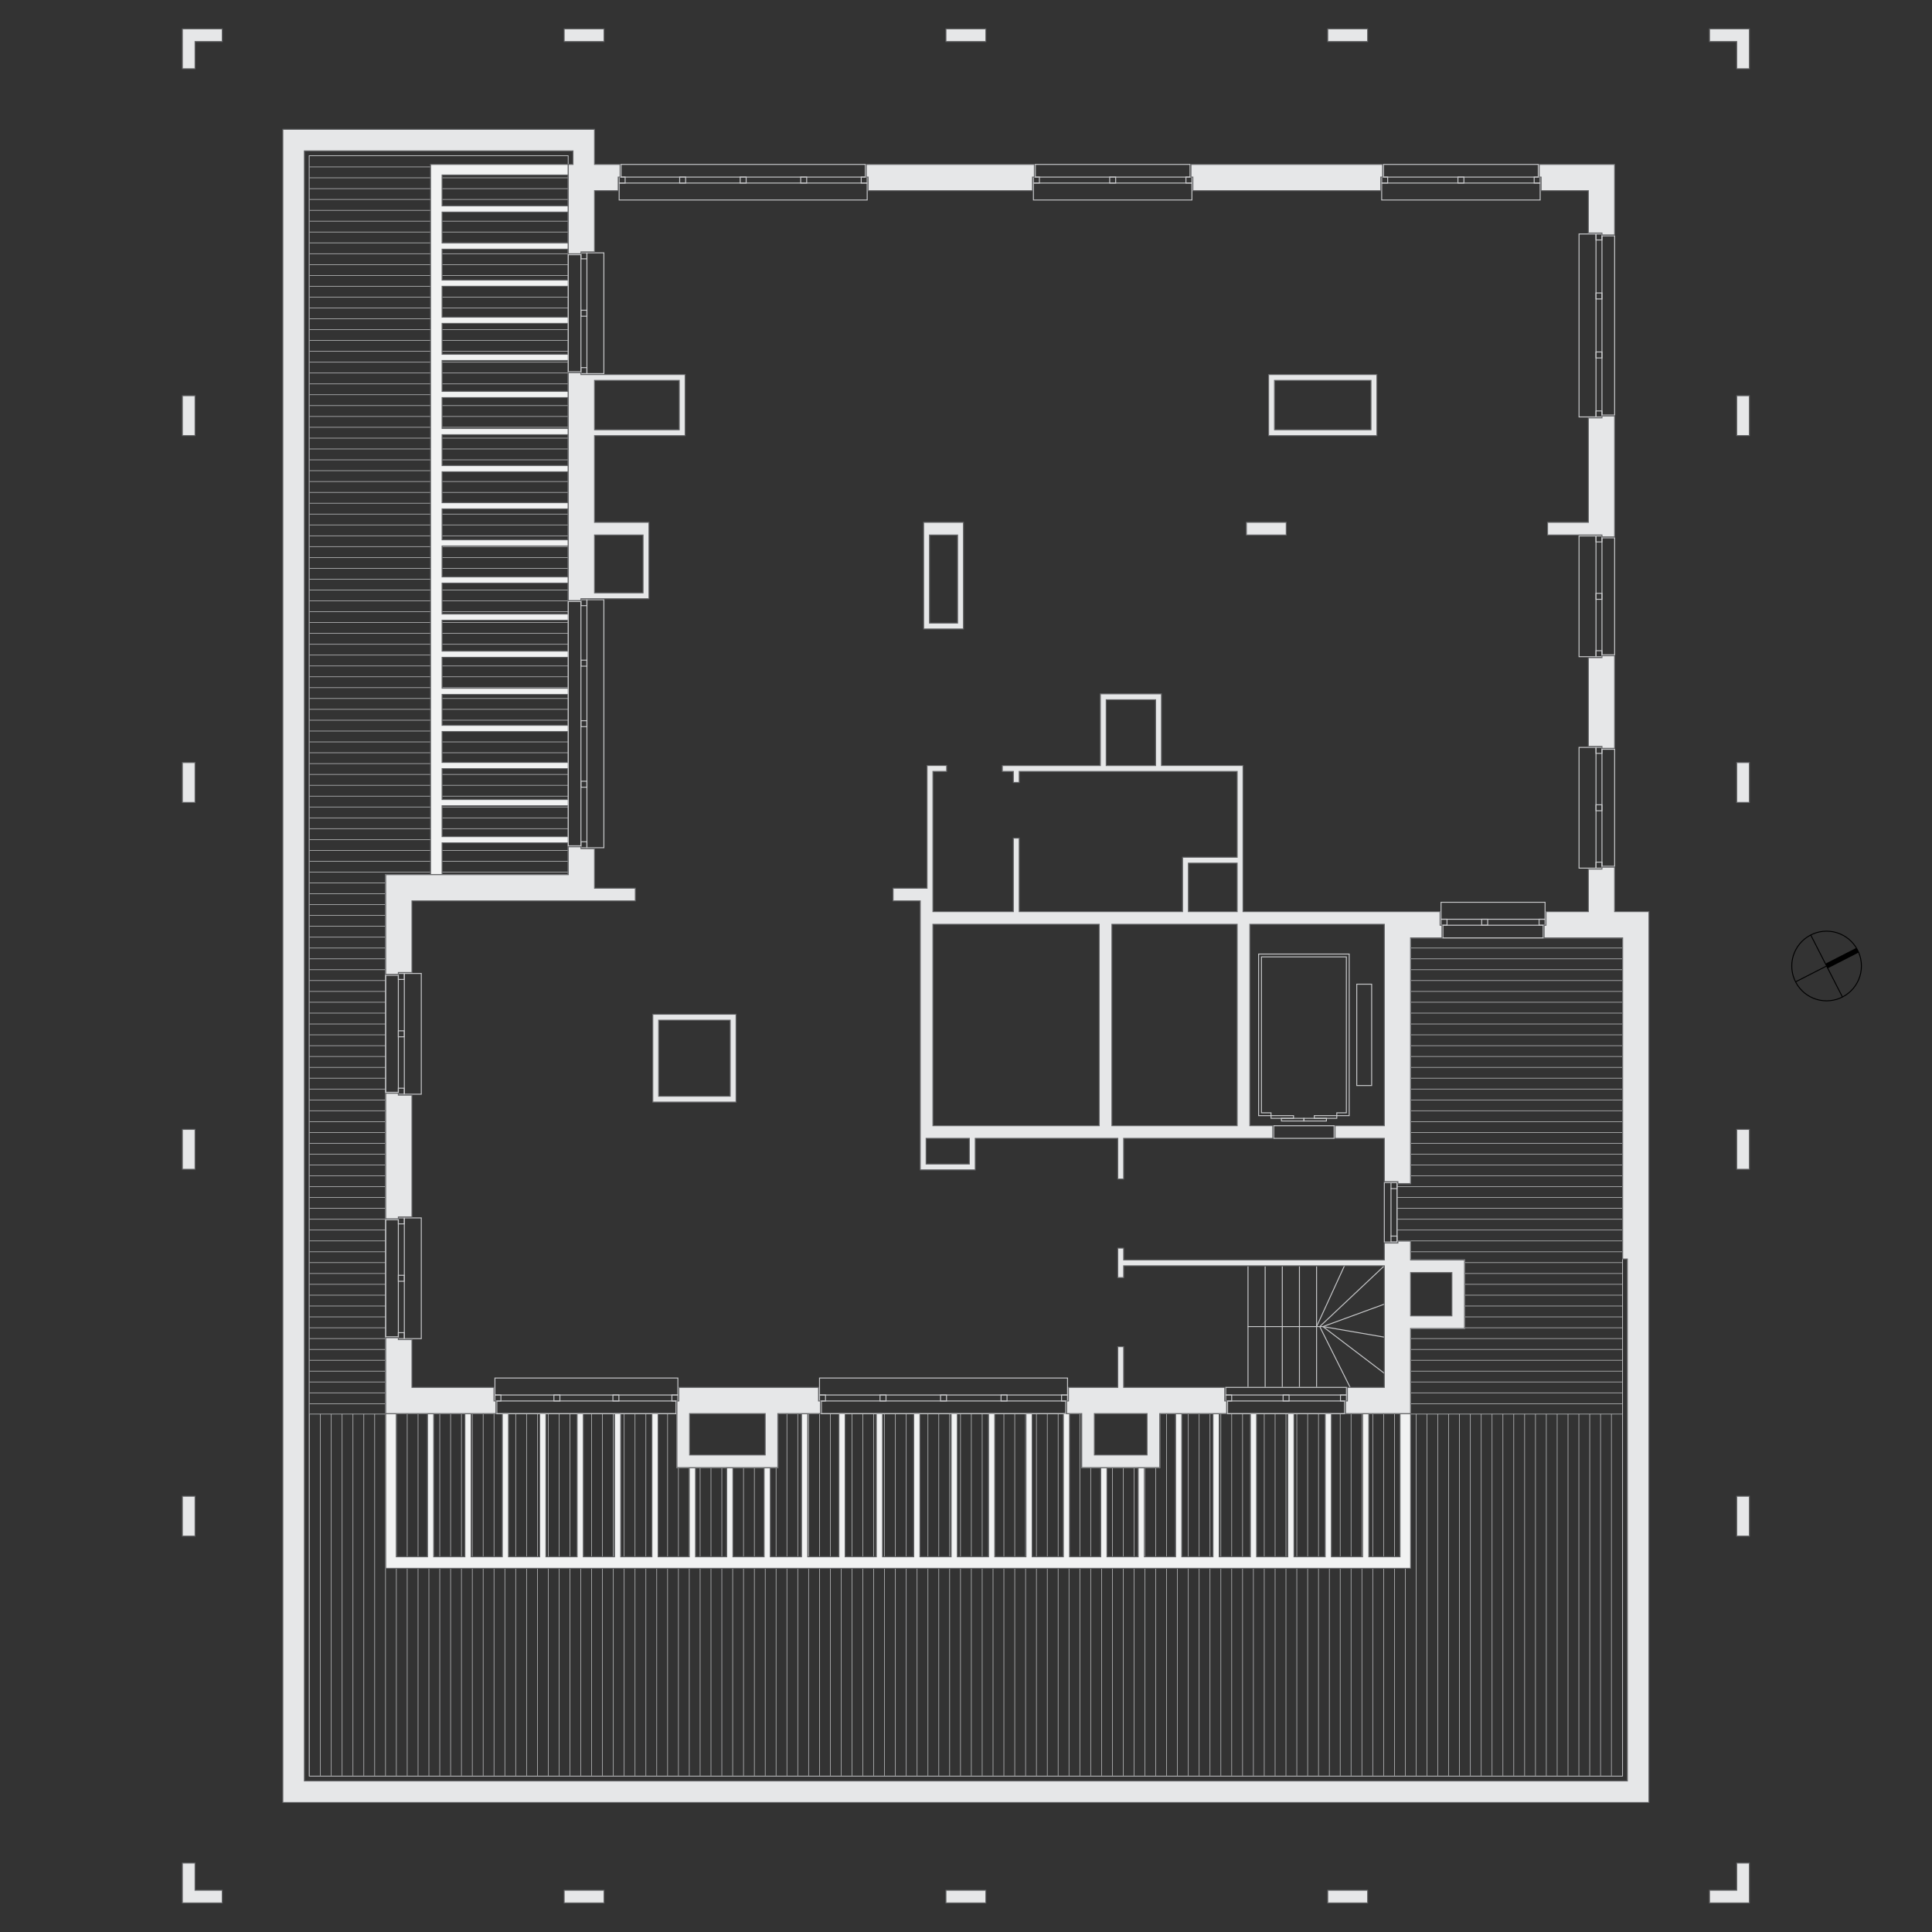 <?xml version="1.0" encoding="UTF-8"?>
<svg xmlns="http://www.w3.org/2000/svg" xmlns:xlink="http://www.w3.org/1999/xlink" viewBox="0 0 4096 4096">
  <rect x="0" y="0" width="4096" height="4096" fill="#333333" stroke="none"/>
  <defs>
    <style>
      .cls-1, .cls-2, .cls-3, .cls-4, .cls-5 {
        fill: none;
      }

      .cls-6 {
        fill: #f1f2f2;
      }

      .cls-7 {
        clip-path: url(#clippath-1);
      }

      .cls-8 {
        fill: #c7c8ca;
      }

      .cls-2, .cls-3 {
        stroke: #000;
      }

      .cls-2, .cls-3, .cls-4, .cls-5 {
        stroke-miterlimit: 10;
      }

      .cls-2, .cls-4 {
        stroke-width: 2px;
      }

      .cls-3 {
        stroke-width: 11px;
      }

      .cls-9 {
        fill: #e6e7e8;
      }

      .cls-10 {
        fill: #636466;
      }

      .cls-4, .cls-5 {
        stroke: #c7c8ca;
      }

      .cls-11 {
        clip-path: url(#clippath);
      }

      .cls-5 {
        stroke-width: 1.2px;
      }
    </style>
    <clipPath id="clippath">
      <path class="cls-1" d="M3439.18,1989.37v1008.64h-447.65v-180.47h114.44v-147.38h-114.44v-39.9h-28.83v-119.97h28.83v-520.92h447.65ZM656.32,1853.3v1144.71h160.39v-1144.71h387.09V330.89h-547.48v1522.4Z"/>
    </clipPath>
    <clipPath id="clippath-1">
      <polygon class="cls-1" points="2459.72 2998.01 2459.72 3112.45 2292.35 3112.45 2292.35 2998.01 1650.08 2998.01 1650.08 3112.45 1434.16 3112.45 1434.16 2998.01 656.32 2998.01 656.32 3764.72 3439.18 3764.72 3439.18 2998.01 2459.72 2998.01"/>
    </clipPath>
  </defs>
  <g id="Schody">
    <line class="cls-4" x1="2645.88" y1="2940.35" x2="2645.88" y2="2684.58"/>
    <polyline class="cls-4" points="2645.23 2812.47 2804.68 2812.47 2938.37 2763.61"/>
    <line class="cls-4" x1="2682.23" y1="2940.35" x2="2682.23" y2="2684.58"/>
    <line class="cls-4" x1="2718.58" y1="2940.35" x2="2718.58" y2="2684.58"/>
    <line class="cls-4" x1="2754.92" y1="2940.35" x2="2754.92" y2="2684.58"/>
    <line class="cls-4" x1="2791.27" y1="2940.35" x2="2791.27" y2="2684.58"/>
    <line class="cls-4" x1="2791.27" y1="2812.47" x2="2851.59" y2="2680.85"/>
    <polyline class="cls-4" points="2933.87 2684.58 2797.98 2812.47 2864.59 2945.83"/>
    <line class="cls-4" x1="2804.68" y1="2812.47" x2="2937.41" y2="2913.4"/>
    <line class="cls-4" x1="2934.52" y1="2834.8" x2="2804.68" y2="2812.47"/>
  </g>
  <g id="Terasa">
    <g class="cls-11">
      <g>
        <line class="cls-5" x1="656.31" y1="2975.89" x2="3439.17" y2="2975.89"/>
        <line class="cls-5" x1="656.31" y1="2952.89" x2="3439.17" y2="2952.89"/>
        <line class="cls-5" x1="656.31" y1="2929.89" x2="3439.17" y2="2929.89"/>
        <line class="cls-5" x1="656.31" y1="2906.89" x2="3439.17" y2="2906.89"/>
        <line class="cls-5" x1="656.31" y1="2883.89" x2="3439.17" y2="2883.89"/>
        <line class="cls-5" x1="656.31" y1="2860.89" x2="3439.17" y2="2860.89"/>
        <line class="cls-5" x1="656.31" y1="2837.89" x2="3439.17" y2="2837.89"/>
        <line class="cls-5" x1="656.31" y1="2814.89" x2="3439.17" y2="2814.89"/>
        <line class="cls-5" x1="656.31" y1="2791.89" x2="3439.17" y2="2791.89"/>
        <line class="cls-5" x1="656.31" y1="2768.89" x2="3439.17" y2="2768.89"/>
        <line class="cls-5" x1="656.31" y1="2745.89" x2="3439.17" y2="2745.89"/>
        <line class="cls-5" x1="656.31" y1="2722.89" x2="3439.17" y2="2722.89"/>
        <line class="cls-5" x1="656.31" y1="2699.89" x2="3439.17" y2="2699.89"/>
        <line class="cls-5" x1="656.31" y1="2676.89" x2="3439.17" y2="2676.89"/>
        <line class="cls-5" x1="656.31" y1="2653.89" x2="3439.17" y2="2653.89"/>
        <line class="cls-5" x1="656.31" y1="2630.89" x2="3439.17" y2="2630.89"/>
        <line class="cls-5" x1="656.31" y1="2607.89" x2="3439.17" y2="2607.89"/>
        <line class="cls-5" x1="656.31" y1="2584.89" x2="3439.17" y2="2584.89"/>
        <line class="cls-5" x1="656.31" y1="2561.89" x2="3439.17" y2="2561.89"/>
        <line class="cls-5" x1="656.31" y1="2538.89" x2="3439.17" y2="2538.89"/>
        <line class="cls-5" x1="656.31" y1="2515.89" x2="3439.17" y2="2515.89"/>
        <line class="cls-5" x1="656.31" y1="2492.89" x2="3439.17" y2="2492.89"/>
        <line class="cls-5" x1="656.31" y1="2469.89" x2="3439.17" y2="2469.89"/>
        <line class="cls-5" x1="656.31" y1="2446.89" x2="3439.17" y2="2446.89"/>
        <line class="cls-5" x1="656.31" y1="2423.89" x2="3439.17" y2="2423.89"/>
        <line class="cls-5" x1="656.31" y1="2400.89" x2="3439.17" y2="2400.89"/>
        <line class="cls-5" x1="656.31" y1="2377.89" x2="3439.17" y2="2377.89"/>
        <line class="cls-5" x1="656.31" y1="2354.89" x2="3439.17" y2="2354.89"/>
        <line class="cls-5" x1="656.31" y1="2331.89" x2="3439.17" y2="2331.89"/>
        <line class="cls-5" x1="656.31" y1="2308.89" x2="3439.17" y2="2308.89"/>
        <line class="cls-5" x1="656.31" y1="2285.89" x2="3439.17" y2="2285.89"/>
        <line class="cls-5" x1="656.31" y1="2262.89" x2="3439.17" y2="2262.89"/>
        <line class="cls-5" x1="656.31" y1="2239.89" x2="3439.17" y2="2239.89"/>
        <line class="cls-5" x1="656.31" y1="2216.89" x2="3439.17" y2="2216.89"/>
        <line class="cls-5" x1="656.31" y1="2193.89" x2="3439.17" y2="2193.89"/>
        <line class="cls-5" x1="656.31" y1="2170.89" x2="3439.17" y2="2170.89"/>
        <line class="cls-5" x1="656.31" y1="2147.89" x2="3439.17" y2="2147.89"/>
        <line class="cls-5" x1="656.31" y1="2124.89" x2="3439.17" y2="2124.89"/>
        <line class="cls-5" x1="656.31" y1="2101.89" x2="3439.17" y2="2101.89"/>
        <line class="cls-5" x1="656.31" y1="2078.89" x2="3439.17" y2="2078.89"/>
        <line class="cls-5" x1="656.31" y1="2055.89" x2="3439.17" y2="2055.89"/>
        <line class="cls-5" x1="656.31" y1="2032.89" x2="3439.17" y2="2032.89"/>
        <line class="cls-5" x1="656.31" y1="2009.89" x2="3439.17" y2="2009.89"/>
        <line class="cls-5" x1="656.31" y1="1986.89" x2="3439.17" y2="1986.89"/>
        <line class="cls-5" x1="656.31" y1="1963.89" x2="3439.17" y2="1963.89"/>
        <line class="cls-5" x1="656.31" y1="1940.89" x2="3439.17" y2="1940.89"/>
        <line class="cls-5" x1="656.31" y1="1917.89" x2="3439.17" y2="1917.89"/>
        <line class="cls-5" x1="656.31" y1="1894.89" x2="3439.17" y2="1894.89"/>
        <line class="cls-5" x1="656.31" y1="1871.89" x2="3439.17" y2="1871.89"/>
        <line class="cls-5" x1="656.31" y1="1848.89" x2="3439.17" y2="1848.89"/>
        <line class="cls-5" x1="656.31" y1="1825.89" x2="3439.17" y2="1825.89"/>
        <line class="cls-5" x1="656.31" y1="1802.89" x2="3439.17" y2="1802.89"/>
        <line class="cls-5" x1="656.31" y1="1779.89" x2="3439.17" y2="1779.89"/>
        <line class="cls-5" x1="656.31" y1="1756.89" x2="3439.17" y2="1756.89"/>
        <line class="cls-5" x1="656.31" y1="1733.89" x2="3439.17" y2="1733.89"/>
        <line class="cls-5" x1="656.31" y1="1710.89" x2="3439.17" y2="1710.89"/>
        <line class="cls-5" x1="656.31" y1="1687.89" x2="3439.17" y2="1687.89"/>
        <line class="cls-5" x1="656.31" y1="1664.89" x2="3439.17" y2="1664.89"/>
        <line class="cls-5" x1="656.31" y1="1641.89" x2="3439.17" y2="1641.89"/>
        <line class="cls-5" x1="656.31" y1="1618.89" x2="3439.17" y2="1618.89"/>
        <line class="cls-5" x1="656.31" y1="1595.89" x2="3439.17" y2="1595.89"/>
        <line class="cls-5" x1="656.31" y1="1572.89" x2="3439.17" y2="1572.89"/>
        <line class="cls-5" x1="656.31" y1="1549.89" x2="3439.17" y2="1549.89"/>
        <line class="cls-5" x1="656.31" y1="1526.89" x2="3439.17" y2="1526.89"/>
        <line class="cls-5" x1="656.31" y1="1503.89" x2="3439.17" y2="1503.89"/>
        <line class="cls-5" x1="656.31" y1="1480.89" x2="3439.17" y2="1480.89"/>
        <line class="cls-5" x1="656.31" y1="1457.89" x2="3439.17" y2="1457.89"/>
        <line class="cls-5" x1="656.31" y1="1434.89" x2="3439.17" y2="1434.89"/>
        <line class="cls-5" x1="656.31" y1="1411.89" x2="3439.17" y2="1411.89"/>
        <line class="cls-5" x1="656.31" y1="1388.89" x2="3439.17" y2="1388.89"/>
        <line class="cls-5" x1="656.31" y1="1365.89" x2="3439.17" y2="1365.89"/>
        <line class="cls-5" x1="656.31" y1="1342.89" x2="3439.17" y2="1342.89"/>
        <line class="cls-5" x1="656.31" y1="1319.89" x2="3439.17" y2="1319.89"/>
        <line class="cls-5" x1="656.31" y1="1296.89" x2="3439.17" y2="1296.89"/>
        <line class="cls-5" x1="656.31" y1="1273.89" x2="3439.17" y2="1273.89"/>
        <line class="cls-5" x1="656.31" y1="1250.89" x2="3439.17" y2="1250.89"/>
        <line class="cls-5" x1="656.31" y1="1227.89" x2="3439.17" y2="1227.89"/>
        <line class="cls-5" x1="656.31" y1="1204.89" x2="3439.17" y2="1204.89"/>
        <line class="cls-5" x1="656.31" y1="1181.89" x2="3439.17" y2="1181.89"/>
        <line class="cls-5" x1="656.31" y1="1158.89" x2="3439.17" y2="1158.89"/>
        <line class="cls-5" x1="656.31" y1="1135.89" x2="3439.17" y2="1135.89"/>
        <line class="cls-5" x1="656.31" y1="1112.89" x2="3439.17" y2="1112.89"/>
        <line class="cls-5" x1="656.31" y1="1089.89" x2="3439.17" y2="1089.89"/>
        <line class="cls-5" x1="656.31" y1="1066.89" x2="3439.17" y2="1066.89"/>
        <line class="cls-5" x1="656.31" y1="1043.89" x2="3439.17" y2="1043.89"/>
        <line class="cls-5" x1="656.31" y1="1020.89" x2="3439.17" y2="1020.89"/>
        <line class="cls-5" x1="656.31" y1="997.89" x2="3439.17" y2="997.89"/>
        <line class="cls-5" x1="656.31" y1="974.89" x2="3439.17" y2="974.89"/>
        <line class="cls-5" x1="656.31" y1="951.89" x2="3439.17" y2="951.89"/>
        <line class="cls-5" x1="656.31" y1="928.89" x2="3439.17" y2="928.89"/>
        <line class="cls-5" x1="656.31" y1="905.89" x2="3439.17" y2="905.89"/>
        <line class="cls-5" x1="656.31" y1="882.89" x2="3439.17" y2="882.89"/>
        <line class="cls-5" x1="656.31" y1="859.89" x2="3439.17" y2="859.89"/>
        <line class="cls-5" x1="656.31" y1="836.89" x2="3439.17" y2="836.89"/>
        <line class="cls-5" x1="656.31" y1="813.89" x2="3439.17" y2="813.89"/>
        <line class="cls-5" x1="656.31" y1="790.89" x2="3439.17" y2="790.89"/>
        <line class="cls-5" x1="656.31" y1="767.89" x2="3439.17" y2="767.89"/>
        <line class="cls-5" x1="656.31" y1="744.89" x2="3439.17" y2="744.89"/>
        <line class="cls-5" x1="656.31" y1="721.89" x2="3439.17" y2="721.89"/>
        <line class="cls-5" x1="656.31" y1="698.89" x2="3439.17" y2="698.89"/>
        <line class="cls-5" x1="656.31" y1="675.89" x2="3439.17" y2="675.89"/>
        <line class="cls-5" x1="656.31" y1="652.89" x2="3439.17" y2="652.89"/>
        <line class="cls-5" x1="656.31" y1="629.89" x2="3439.17" y2="629.89"/>
        <line class="cls-5" x1="656.31" y1="606.89" x2="3439.17" y2="606.89"/>
        <line class="cls-5" x1="656.31" y1="583.89" x2="3439.17" y2="583.89"/>
        <line class="cls-5" x1="656.31" y1="560.89" x2="3439.17" y2="560.89"/>
        <line class="cls-5" x1="656.31" y1="537.89" x2="3439.17" y2="537.89"/>
        <line class="cls-5" x1="656.31" y1="514.89" x2="3439.17" y2="514.89"/>
        <line class="cls-5" x1="656.31" y1="491.89" x2="3439.17" y2="491.89"/>
        <line class="cls-5" x1="656.31" y1="468.89" x2="3439.17" y2="468.89"/>
        <line class="cls-5" x1="656.31" y1="445.89" x2="3439.17" y2="445.89"/>
        <line class="cls-5" x1="656.31" y1="422.89" x2="3439.17" y2="422.89"/>
        <line class="cls-5" x1="656.31" y1="399.89" x2="3439.17" y2="399.89"/>
        <line class="cls-5" x1="656.31" y1="376.89" x2="3439.17" y2="376.89"/>
        <line class="cls-5" x1="656.31" y1="353.89" x2="3439.17" y2="353.89"/>
      </g>
    </g>
    <g class="cls-7">
      <g>
        <line class="cls-5" x1="3416.32" y1="2998.01" x2="3416.32" y2="4014.07"/>
        <line class="cls-5" x1="3393.32" y1="2998.01" x2="3393.32" y2="4014.07"/>
        <line class="cls-5" x1="3370.32" y1="2998.01" x2="3370.32" y2="4014.07"/>
        <line class="cls-5" x1="3347.32" y1="2998.01" x2="3347.32" y2="4014.07"/>
        <line class="cls-5" x1="3324.32" y1="2998.01" x2="3324.32" y2="4014.07"/>
        <line class="cls-5" x1="3301.32" y1="2998.01" x2="3301.32" y2="4014.07"/>
        <line class="cls-5" x1="3278.32" y1="2998.01" x2="3278.32" y2="4014.07"/>
        <line class="cls-5" x1="3255.32" y1="2998.01" x2="3255.32" y2="4014.07"/>
        <line class="cls-5" x1="3232.32" y1="2998.01" x2="3232.32" y2="4014.07"/>
        <line class="cls-5" x1="3209.32" y1="2998.01" x2="3209.32" y2="4014.07"/>
        <line class="cls-5" x1="3186.32" y1="2998.01" x2="3186.32" y2="4014.07"/>
        <line class="cls-5" x1="3163.32" y1="2998.01" x2="3163.32" y2="4014.07"/>
        <line class="cls-5" x1="3140.32" y1="2998.01" x2="3140.32" y2="4014.07"/>
        <line class="cls-5" x1="3117.32" y1="2998.01" x2="3117.32" y2="4014.07"/>
        <line class="cls-5" x1="3094.32" y1="2998.01" x2="3094.32" y2="4014.07"/>
        <line class="cls-5" x1="3071.32" y1="2998.01" x2="3071.32" y2="4014.07"/>
        <line class="cls-5" x1="3048.32" y1="2998.01" x2="3048.32" y2="4014.07"/>
        <line class="cls-5" x1="3025.32" y1="2998.01" x2="3025.32" y2="4014.07"/>
        <line class="cls-5" x1="3002.32" y1="2998.01" x2="3002.32" y2="4014.07"/>
        <line class="cls-5" x1="2979.32" y1="2998.01" x2="2979.32" y2="4014.07"/>
        <line class="cls-5" x1="2956.32" y1="2998.01" x2="2956.32" y2="4014.07"/>
        <line class="cls-5" x1="2933.32" y1="2998.01" x2="2933.32" y2="4014.07"/>
        <line class="cls-5" x1="2910.32" y1="2998.01" x2="2910.32" y2="4014.07"/>
        <line class="cls-5" x1="2887.32" y1="2998.01" x2="2887.32" y2="4014.07"/>
        <line class="cls-5" x1="2864.32" y1="2998.01" x2="2864.32" y2="4014.07"/>
        <line class="cls-5" x1="2841.32" y1="2998.01" x2="2841.32" y2="4014.07"/>
        <line class="cls-5" x1="2818.32" y1="2998.01" x2="2818.32" y2="4014.07"/>
        <line class="cls-5" x1="2795.32" y1="2998.01" x2="2795.32" y2="4014.07"/>
        <line class="cls-5" x1="2772.32" y1="2998.01" x2="2772.32" y2="4014.07"/>
        <line class="cls-5" x1="2749.32" y1="2998.01" x2="2749.32" y2="4014.07"/>
        <line class="cls-5" x1="2726.32" y1="2998.01" x2="2726.32" y2="4014.07"/>
        <line class="cls-5" x1="2703.32" y1="2998.01" x2="2703.32" y2="4014.07"/>
        <line class="cls-5" x1="2680.32" y1="2998.01" x2="2680.32" y2="4014.07"/>
        <line class="cls-5" x1="2657.32" y1="2998.01" x2="2657.32" y2="4014.07"/>
        <line class="cls-5" x1="2634.32" y1="2998.01" x2="2634.32" y2="4014.07"/>
        <line class="cls-5" x1="2611.32" y1="2998.01" x2="2611.32" y2="4014.07"/>
        <line class="cls-5" x1="2588.32" y1="2998.01" x2="2588.32" y2="4014.07"/>
        <line class="cls-5" x1="2565.32" y1="2998.01" x2="2565.32" y2="4014.07"/>
        <line class="cls-5" x1="2542.32" y1="2998.01" x2="2542.32" y2="4014.07"/>
        <line class="cls-5" x1="2519.32" y1="2998.01" x2="2519.32" y2="4014.07"/>
        <line class="cls-5" x1="2496.32" y1="2998.01" x2="2496.32" y2="4014.07"/>
        <line class="cls-5" x1="2473.32" y1="2998.01" x2="2473.32" y2="4014.07"/>
        <line class="cls-5" x1="2450.32" y1="2998.01" x2="2450.32" y2="4014.07"/>
        <line class="cls-5" x1="2427.32" y1="2998.01" x2="2427.32" y2="4014.07"/>
        <line class="cls-5" x1="2404.32" y1="2998.01" x2="2404.32" y2="4014.07"/>
        <line class="cls-5" x1="2381.32" y1="2998.01" x2="2381.32" y2="4014.07"/>
        <line class="cls-5" x1="2358.32" y1="2998.01" x2="2358.32" y2="4014.07"/>
        <line class="cls-5" x1="2335.32" y1="2998.01" x2="2335.32" y2="4014.07"/>
        <line class="cls-5" x1="2312.32" y1="2998.01" x2="2312.32" y2="4014.07"/>
        <line class="cls-5" x1="2289.32" y1="2998.01" x2="2289.32" y2="4014.07"/>
        <line class="cls-5" x1="2266.32" y1="2998.01" x2="2266.32" y2="4014.07"/>
        <line class="cls-5" x1="2243.32" y1="2998.01" x2="2243.32" y2="4014.07"/>
        <line class="cls-5" x1="2220.32" y1="2998.01" x2="2220.32" y2="4014.07"/>
        <line class="cls-5" x1="2197.32" y1="2998.01" x2="2197.32" y2="4014.07"/>
        <line class="cls-5" x1="2174.32" y1="2998.01" x2="2174.32" y2="4014.07"/>
        <line class="cls-5" x1="2151.32" y1="2998.01" x2="2151.32" y2="4014.07"/>
        <line class="cls-5" x1="2128.32" y1="2998.01" x2="2128.32" y2="4014.07"/>
        <line class="cls-5" x1="2105.32" y1="2998.01" x2="2105.32" y2="4014.07"/>
        <line class="cls-5" x1="2082.32" y1="2998.01" x2="2082.32" y2="4014.07"/>
        <line class="cls-5" x1="2059.32" y1="2998.01" x2="2059.32" y2="4014.07"/>
        <line class="cls-5" x1="2036.32" y1="2998.01" x2="2036.32" y2="4014.07"/>
        <line class="cls-5" x1="2013.32" y1="2998.01" x2="2013.32" y2="4014.07"/>
        <line class="cls-5" x1="1990.32" y1="2998.01" x2="1990.32" y2="4014.07"/>
        <line class="cls-5" x1="1967.32" y1="2998.01" x2="1967.32" y2="4014.07"/>
        <line class="cls-5" x1="1944.32" y1="2998.01" x2="1944.32" y2="4014.07"/>
        <line class="cls-5" x1="1921.32" y1="2998.01" x2="1921.32" y2="4014.07"/>
        <line class="cls-5" x1="1898.32" y1="2998.01" x2="1898.32" y2="4014.07"/>
        <line class="cls-5" x1="1875.32" y1="2998.01" x2="1875.32" y2="4014.07"/>
        <line class="cls-5" x1="1852.32" y1="2998.01" x2="1852.32" y2="4014.07"/>
        <line class="cls-5" x1="1829.32" y1="2998.01" x2="1829.32" y2="4014.07"/>
        <line class="cls-5" x1="1806.32" y1="2998.01" x2="1806.32" y2="4014.07"/>
        <line class="cls-5" x1="1783.32" y1="2998.01" x2="1783.32" y2="4014.07"/>
        <line class="cls-5" x1="1760.32" y1="2998.01" x2="1760.32" y2="4014.07"/>
        <line class="cls-5" x1="1737.32" y1="2998.01" x2="1737.32" y2="4014.07"/>
        <line class="cls-5" x1="1714.32" y1="2998.01" x2="1714.32" y2="4014.07"/>
        <line class="cls-5" x1="1691.32" y1="2998.01" x2="1691.32" y2="4014.07"/>
        <line class="cls-5" x1="1668.32" y1="2998.01" x2="1668.32" y2="4014.07"/>
        <line class="cls-5" x1="1645.32" y1="2998.01" x2="1645.32" y2="4014.07"/>
        <line class="cls-5" x1="1622.32" y1="2998.01" x2="1622.32" y2="4014.07"/>
        <line class="cls-5" x1="1599.32" y1="2998.01" x2="1599.32" y2="4014.07"/>
        <line class="cls-5" x1="1576.32" y1="2998.01" x2="1576.32" y2="4014.07"/>
        <line class="cls-5" x1="1553.32" y1="2998.01" x2="1553.32" y2="4014.07"/>
        <line class="cls-5" x1="1530.32" y1="2998.01" x2="1530.32" y2="4014.07"/>
        <line class="cls-5" x1="1507.32" y1="2998.01" x2="1507.32" y2="4014.07"/>
        <line class="cls-5" x1="1484.32" y1="2998.01" x2="1484.32" y2="4014.07"/>
        <line class="cls-5" x1="1461.32" y1="2998.01" x2="1461.32" y2="4014.07"/>
        <line class="cls-5" x1="1438.32" y1="2998.01" x2="1438.32" y2="4014.07"/>
        <line class="cls-5" x1="1415.32" y1="2998.01" x2="1415.32" y2="4014.07"/>
        <line class="cls-5" x1="1392.32" y1="2998.01" x2="1392.32" y2="4014.07"/>
        <line class="cls-5" x1="1369.32" y1="2998.01" x2="1369.32" y2="4014.07"/>
        <line class="cls-5" x1="1346.32" y1="2998.01" x2="1346.32" y2="4014.07"/>
        <line class="cls-5" x1="1323.32" y1="2998.01" x2="1323.32" y2="4014.07"/>
        <line class="cls-5" x1="1300.32" y1="2998.01" x2="1300.32" y2="4014.07"/>
        <line class="cls-5" x1="1277.32" y1="2998.01" x2="1277.32" y2="4014.07"/>
        <line class="cls-5" x1="1254.32" y1="2998.01" x2="1254.32" y2="4014.07"/>
        <line class="cls-5" x1="1231.32" y1="2998.01" x2="1231.32" y2="4014.07"/>
        <line class="cls-5" x1="1208.32" y1="2998.01" x2="1208.32" y2="4014.07"/>
        <line class="cls-5" x1="1185.32" y1="2998.01" x2="1185.32" y2="4014.07"/>
        <line class="cls-5" x1="1162.32" y1="2998.01" x2="1162.32" y2="4014.07"/>
        <line class="cls-5" x1="1139.32" y1="2998.01" x2="1139.32" y2="4014.07"/>
        <line class="cls-5" x1="1116.32" y1="2998.01" x2="1116.32" y2="4014.07"/>
        <line class="cls-5" x1="1093.32" y1="2998.01" x2="1093.32" y2="4014.07"/>
        <line class="cls-5" x1="1070.32" y1="2998.01" x2="1070.32" y2="4014.07"/>
        <line class="cls-5" x1="1047.32" y1="2998.01" x2="1047.32" y2="4014.07"/>
        <line class="cls-5" x1="1024.32" y1="2998.01" x2="1024.32" y2="4014.07"/>
        <line class="cls-5" x1="1001.32" y1="2998.01" x2="1001.32" y2="4014.07"/>
        <line class="cls-5" x1="978.32" y1="2998.01" x2="978.32" y2="4014.07"/>
        <line class="cls-5" x1="955.32" y1="2998.01" x2="955.32" y2="4014.07"/>
        <line class="cls-5" x1="932.32" y1="2998.01" x2="932.32" y2="4014.07"/>
        <line class="cls-5" x1="909.32" y1="2998.01" x2="909.32" y2="4014.07"/>
        <line class="cls-5" x1="886.32" y1="2998.01" x2="886.32" y2="4014.07"/>
        <line class="cls-5" x1="863.32" y1="2998.01" x2="863.32" y2="4014.07"/>
        <line class="cls-5" x1="840.32" y1="2998.01" x2="840.32" y2="4014.07"/>
        <line class="cls-5" x1="817.32" y1="2998.01" x2="817.32" y2="4014.07"/>
        <line class="cls-5" x1="794.32" y1="2998.01" x2="794.32" y2="4014.07"/>
        <line class="cls-5" x1="771.32" y1="2998.01" x2="771.32" y2="4014.07"/>
        <line class="cls-5" x1="748.32" y1="2998.01" x2="748.32" y2="4014.07"/>
        <line class="cls-5" x1="725.32" y1="2998.01" x2="725.32" y2="4014.07"/>
        <line class="cls-5" x1="702.32" y1="2998.01" x2="702.32" y2="4014.07"/>
        <line class="cls-5" x1="679.32" y1="2998.01" x2="679.32" y2="4014.07"/>
        <line class="cls-5" x1="656.32" y1="2998.01" x2="656.32" y2="4014.07"/>
      </g>
    </g>
    <path class="cls-8" d="M1203.79,330.89v1522.4h-387.09v1144.71h617.46v114.45h215.92v-114.45h642.27v114.44h167.37v-114.44h531.8v-180.47h114.44v-147.38h-114.44v-39.9h-28.83v-119.97h28.83v-520.92h447.65v1775.35H656.32V330.89h547.48M1205.39,329.29h-550.68v3437.03h2786.06v-1778.55h-450.85v520.92h-28.83v123.17h28.83v39.9h114.44v144.18h-114.44v180.47h-531.8v114.44h-164.17v-114.44h-645.47v114.45h-212.72v-114.45h-617.46v-1141.51h387.09V329.29h0Z"/>
    <line class="cls-5" x1="816.7" y1="2998.01" x2="656.32" y2="2998.01"/>
    <line class="cls-5" x1="2991.53" y1="2998.01" x2="3439.18" y2="2998.01"/>
    <g>
      <g>
        <polygon class="cls-6" points="912.79 1854.3 912.79 371.05 912.77 370.05 912.77 348.57 1204.79 348.57 1204.79 371.05 937.27 371.05 937.27 436.47 1204.81 436.47 1204.81 449.61 937.27 449.61 937.27 515.13 1204.81 515.13 1204.81 528.26 937.27 528.26 937.27 593.78 1204.81 593.78 1204.81 606.92 937.27 606.92 937.27 672.44 1204.81 672.44 1204.81 685.58 937.27 685.58 937.27 751.1 1204.81 751.1 1204.81 764.23 937.27 764.23 937.27 829.75 1204.81 829.75 1204.81 842.89 937.27 842.89 937.27 908.41 1204.81 908.41 1204.81 921.55 937.27 921.55 937.27 987.07 1204.81 987.07 1204.81 1000.21 937.27 1000.21 937.27 1065.73 1204.81 1065.73 1204.81 1078.86 937.27 1078.86 937.27 1144.38 1204.81 1144.38 1204.81 1157.52 937.27 1157.52 937.27 1223.04 1204.81 1223.04 1204.81 1236.18 937.27 1236.18 937.27 1301.7 1204.81 1301.7 1204.81 1314.83 937.27 1314.83 937.27 1380.35 1204.81 1380.35 1204.81 1393.49 937.27 1393.49 937.27 1459.01 1204.81 1459.01 1204.81 1472.15 937.27 1472.15 937.27 1537.67 1204.81 1537.67 1204.81 1550.81 937.27 1550.81 937.27 1616.33 1204.81 1616.33 1204.81 1629.46 937.27 1629.46 937.27 1694.98 1204.81 1694.98 1204.81 1708.12 937.27 1708.12 937.27 1773.64 1204.81 1773.64 1204.81 1786.78 937.27 1786.78 937.27 1854.3 912.79 1854.3"/>
        <path class="cls-10" d="M1203.79,349.57v20.48h-267.52v67.42h267.54v11.14h-267.54v67.52h267.54v11.14h-267.54v67.52h267.54v11.14h-267.54v67.52h267.54v11.14h-267.54v67.52h267.54v11.14h-267.54v67.52h267.54v11.14h-267.54v67.52h267.54v11.14h-267.54v67.52h267.54v11.14h-267.54v67.52h267.54v11.14h-267.54v67.52h267.54v11.14h-267.54v67.52h267.54v11.14h-267.54v67.52h267.54v11.14h-267.54v67.52h267.54v11.14h-267.54v67.52h267.54v11.14h-267.54v67.52h267.54v11.14h-267.54v67.52h267.54v11.14h-267.54v67.52h267.54v11.14h-267.54v67.52h267.54v11.14h-267.54v67.52h-22.48V370.05h-.02v-20.48h290.02M1205.79,347.57h-294.02v24.48h.02v1483.25h26.48v-67.52h267.54v-15.14h-267.54v-63.52h267.54v-15.14h-267.54v-63.52h267.54v-15.14h-267.54v-63.52h267.54v-15.14h-267.54v-63.52h267.54v-15.14h-267.54v-63.52h267.54v-15.14h-267.54v-63.52h267.54v-15.14h-267.54v-63.52h267.54v-15.14h-267.54v-63.52h267.54v-15.14h-267.54v-63.52h267.54v-15.14h-267.54v-63.52h267.54v-15.14h-267.54v-63.52h267.54v-15.14h-267.54v-63.52h267.54v-15.14h-267.54v-63.52h267.54v-15.14h-267.54v-63.52h267.54v-15.14h-267.54v-63.52h267.54v-15.14h-267.54v-63.52h267.54v-15.14h-267.54v-63.52h267.54v-15.14h-267.54v-63.42h267.52v-24.48h0Z"/>
      </g>
      <g>
        <polygon class="cls-6" points="817.7 3325.01 817.7 2997.01 840.18 2997.01 840.18 3300.53 906.34 3300.53 906.34 2997.01 919.48 2997.01 919.48 3300.53 985.64 3300.53 985.64 2997.01 998.78 2997.01 998.78 3300.53 1064.94 3300.53 1064.94 2997.01 1078.07 2997.01 1078.07 3300.53 1144.23 3300.53 1144.23 2997.01 1157.37 2997.01 1157.37 3300.53 1223.53 3300.53 1223.53 2997.01 1236.67 2997.01 1236.67 3300.53 1302.83 3300.53 1302.83 2997.01 1315.96 2997.01 1315.96 3300.53 1382.12 3300.53 1382.12 2997.01 1395.26 2997.01 1395.26 3300.53 1461.42 3300.53 1461.42 3111.45 1474.55 3111.45 1474.55 3300.53 1540.71 3300.53 1540.71 3111.45 1553.85 3111.45 1553.85 3300.53 1620.01 3300.53 1620.01 3111.45 1633.15 3111.45 1633.15 3300.53 1699.31 3300.53 1699.31 2997.01 1712.44 2997.01 1712.44 3300.53 1778.6 3300.53 1778.6 2997.01 1791.74 2997.01 1791.74 3300.53 1857.9 3300.53 1857.9 2997.01 1871.04 2997.01 1871.04 3300.53 1937.2 3300.53 1937.2 2997.01 1950.33 2997.01 1950.33 3300.53 2016.49 3300.53 2016.49 2997.01 2029.63 2997.01 2029.63 3300.53 2095.79 3300.53 2095.79 2997.01 2108.92 2997.01 2108.92 3300.53 2175.09 3300.53 2175.09 2997.01 2188.22 2997.01 2188.22 3300.53 2254.38 3300.53 2254.38 2997.01 2267.52 2997.01 2267.52 3300.53 2333.68 3300.53 2333.68 3111.45 2346.81 3111.45 2346.81 3300.53 2412.97 3300.53 2412.97 3111.45 2426.11 3111.45 2426.11 3300.53 2492.27 3300.53 2492.27 2997.01 2505.41 2997.01 2505.41 3300.53 2571.57 3300.53 2571.57 2997.01 2584.7 2997.01 2584.7 3300.53 2650.86 3300.53 2650.86 2997.01 2664 2997.01 2664 3300.53 2730.16 3300.53 2730.16 2997.01 2743.3 2997.01 2743.3 3300.53 2809.46 3300.53 2809.46 2997.01 2822.59 2997.01 2822.59 3300.53 2888.75 3300.53 2888.75 2997.01 2901.89 2997.01 2901.89 3300.53 2968.05 3300.53 2968.05 2997.01 2990.53 2997.01 2990.53 3325.01 817.7 3325.01"/>
        <path class="cls-10" d="M1394.26,2998.01v303.52h68.16v-189.08h11.14v189.08h68.16v-189.08h11.14v189.08h68.16v-189.08h11.14v189.08h68.16v-303.52h11.14v303.52h68.16v-303.52h11.14v303.52h68.16v-303.52h11.14v303.52h68.16v-303.52h11.14v303.52h68.16v-303.52h11.14v303.52h68.16v-303.52h11.14v303.52h68.16v-303.52h11.14v303.52h68.16v-303.52h11.14v303.52h68.16v-189.08h11.14v189.08h68.16v-189.08h11.14v189.08h68.16v-303.52h11.14v303.52h68.16v-303.52h11.14v303.52h68.16v-303.52h11.14v303.52h68.16v-303.52h11.14v303.52h68.16v-303.52h11.14v303.52h68.16v-303.52h11.14v303.52h68.16v-303.52h20.48v326H818.7v-326h20.48v303.52h68.16v-303.52h11.14v303.52h68.16v-303.52h11.14v303.52h68.16v-303.52h11.14v303.52h68.16v-303.52h11.14v303.52h68.16v-303.52h11.14v303.52h68.16v-303.52h11.14v303.52h68.16v-303.52h11.14M1396.26,2996.01h-15.14v303.52h-64.16v-303.52h-15.14v303.52h-64.16v-303.52h-15.14v303.52h-64.16v-303.52h-15.14v303.52h-64.16v-303.52h-15.14v303.52h-64.16v-303.52h-15.14v303.52h-64.16v-303.52h-15.14v303.52h-64.16v-303.52h-24.48v330h2174.82v-330h-24.48v303.52h-64.16v-303.52h-15.14v303.52h-64.16v-303.52h-15.14v303.52h-64.16v-303.52h-15.14v303.52h-64.16v-303.52h-15.14v303.52h-64.16v-303.52h-15.14v303.52h-64.16v-303.52h-15.14v303.52h-64.16v-189.08h-15.14v189.08h-64.16v-189.08h-15.14v189.08h-64.16v-303.52h-15.14v303.52h-64.16v-303.52h-15.14v303.52h-64.16v-303.52h-15.14v303.52h-64.16v-303.52h-15.14v303.52h-64.16v-303.52h-15.14v303.52h-64.16v-303.52h-15.14v303.52h-64.16v-303.52h-15.14v303.52h-64.16v-303.52h-15.14v303.52h-64.16v-189.08h-15.14v189.08h-64.16v-189.08h-15.14v189.08h-64.16v-189.08h-15.14v189.08h-64.16v-303.52h0Z"/>
      </g>
    </g>
  </g>
  <g id="Okná">
    <path class="cls-8" d="M843.53,2068.78v245.99h-24.83v-245.99h24.83M845.53,2066.78h-28.83v249.99h28.83v-249.99h0Z"/>
    <path class="cls-8" d="M892.17,2064.78v253.99h-33.96v-253.99h33.96M894.17,2062.78h-37.96v257.99h37.96v-257.99h0Z"/>
    <path class="cls-8" d="M856.21,2186.44v10.67h-10.67v-10.67h10.67M858.21,2184.44h-14.67v14.67h14.67v-14.67h0Z"/>
    <path class="cls-8" d="M856.21,2308.1v10.67h-10.67v-10.67h10.67M858.21,2306.1h-14.67v14.67h14.67v-14.67h0Z"/>
    <path class="cls-8" d="M856.21,2064.78v10.67h-10.67v-10.67h10.67M858.21,2062.78h-14.67v14.67h14.67v-14.67h0Z"/>
    <path class="cls-8" d="M843.53,2587.05v245.99h-24.83v-245.99h24.83M845.53,2585.05h-28.83v249.99h28.83v-249.99h0Z"/>
    <path class="cls-8" d="M892.17,2583.05v253.99h-33.96v-253.99h33.96M894.17,2581.05h-37.96v257.99h37.96v-257.99h0Z"/>
    <path class="cls-8" d="M856.21,2704.71v10.67h-10.67v-10.67h10.67M858.21,2702.71h-14.67v14.67h14.67v-14.67h0Z"/>
    <path class="cls-8" d="M856.21,2826.37v10.67h-10.67v-10.67h10.67M858.21,2824.37h-14.67v14.67h14.67v-14.67h0Z"/>
    <path class="cls-8" d="M856.21,2583.05v10.67h-10.67v-10.67h10.67M858.21,2581.05h-14.67v14.67h14.67v-14.67h0Z"/>
    <g>
      <path class="cls-8" d="M2849.59,2971.18v24.83h-245.99v-24.83h245.99M2851.59,2969.18h-249.99v28.83h249.99v-28.83h0Z"/>
      <path class="cls-8" d="M2853.59,2942.35v14.16h-253.99v-14.16h253.99M2855.59,2940.35h-257.99v18.16h257.99v-18.16h0Z"/>
      <path class="cls-8" d="M2731.93,2958.51v10.67h-10.67v-10.67h10.67M2733.93,2956.51h-14.67v14.67h14.67v-14.67h0Z"/>
      <path class="cls-8" d="M2853.59,2958.51v10.67h-10.67v-10.67h10.67M2855.59,2956.51h-14.67v14.67h14.67v-14.67h0Z"/>
      <path class="cls-8" d="M2610.27,2958.51v10.67h-10.67v-10.67h10.67M2612.27,2956.51h-14.67v14.67h14.67v-14.67h0Z"/>
    </g>
    <path class="cls-8" d="M2960.7,2508.29v123.97s-24.83,0-24.83,0v-123.97s24.83,0,24.83,0M2962.7,2506.29h-28.83v127.97s28.83,0,28.83,0v-127.97h0Z"/>
    <path class="cls-8" d="M2960.7,2508.29v10.67s-10.67,0-10.67,0v-10.67h10.67M2962.7,2506.29h-14.67v14.67h14.67v-12.67s0-2,0-2h0Z"/>
    <path class="cls-8" d="M2960.7,2621.6v10.67h-10.67v-10.67h10.67M2962.7,2619.6h-14.67v14.67h14.67v-14.67h0Z"/>
    <g>
      <path class="cls-8" d="M1432.16,2971.18v24.83h-377.87v-24.83h377.87M1434.16,2969.18h-381.87v28.83h381.87v-28.83h0Z"/>
      <path class="cls-8" d="M1436.16,2922.54v33.97h-385.87v-33.97h385.87M1438.16,2920.54h-389.87v37.97h389.87v-37.97h0Z"/>
      <path class="cls-8" d="M1311.09,2958.51v10.67h-10.67v-10.67h10.67M1313.09,2956.51h-14.67v14.67h14.67v-14.67h0Z"/>
      <path class="cls-8" d="M1436.16,2958.51v10.67h-10.67v-10.67h10.67M1438.16,2956.51h-14.67v14.67h14.67v-14.67h0Z"/>
      <path class="cls-8" d="M1060.96,2958.51v10.67h-10.67v-10.67h10.67M1062.96,2956.51h-14.67v14.67h14.67v-14.67h0Z"/>
      <path class="cls-8" d="M1186.03,2958.51v10.67h-10.67v-10.67h10.67M1188.03,2956.51h-14.67v14.67h14.67v-14.67h0Z"/>
    </g>
    <g>
      <path class="cls-8" d="M2258.28,2971.18v24.83h-515.84v-24.83h515.84M2260.28,2969.18h-519.84v28.83h519.84v-28.83h0Z"/>
      <path class="cls-8" d="M2262.28,2922.54v33.97h-523.84v-33.97h523.84M2264.28,2920.54h-527.84v37.97h527.84v-37.97h0Z"/>
      <path class="cls-8" d="M2005.69,2958.51v10.67h-10.67v-10.67h10.67M2007.69,2956.51h-14.67v14.67h14.67v-14.67h0Z"/>
      <path class="cls-8" d="M2262.28,2958.51v10.67h-10.67v-10.67h10.67M2264.28,2956.51h-14.67v14.67h14.67v-14.67h0Z"/>
      <path class="cls-8" d="M1749.11,2958.51v10.67h-10.67v-10.67h10.67M1751.11,2956.51h-14.67v14.67h14.67v-14.67h0Z"/>
      <path class="cls-8" d="M1877.4,2958.51v10.67h-10.67v-10.67h10.67M1879.4,2956.51h-14.67v14.67h14.67v-14.67h0Z"/>
      <path class="cls-8" d="M2133.99,2958.51v10.67h-10.67v-10.67h10.67M2135.99,2956.51h-14.67v14.67h14.67v-14.67h0Z"/>
    </g>
    <g>
      <path class="cls-8" d="M3422.14,1589.51v245.99s-24.83,0-24.83,0v-245.99h24.83M3424.14,1587.51h-28.83v249.99h28.83v-249.99h0Z"/>
      <path class="cls-8" d="M3382.64,1585.51v253.99h-33.96v-253.99h33.96M3384.64,1583.51h-37.96v257.99h37.96v-257.99h0Z"/>
      <path class="cls-8" d="M3395.31,1707.17v10.67h-10.67v-10.67h10.67M3397.31,1705.17h-14.67v14.67h14.67v-14.67h0Z"/>
      <path class="cls-8" d="M3395.31,1585.51v10.67h-10.67v-10.67h10.67M3397.31,1583.51h-14.67v14.67h14.67v-14.67h0Z"/>
      <path class="cls-8" d="M3395.31,1828.83v10.67h-10.67v-10.67h10.67M3397.31,1826.83h-14.67v14.67h14.67v-14.67h0Z"/>
    </g>
    <g>
      <path class="cls-8" d="M3422.14,1141.24v245.99h-24.83v-245.99h24.83M3424.14,1139.24h-28.83v249.99h28.83v-249.99h0Z"/>
      <path class="cls-8" d="M3382.64,1137.24v253.99h-33.96v-253.99h33.96M3384.64,1135.24h-37.96v257.99h37.96v-257.99h0Z"/>
      <path class="cls-8" d="M3395.31,1258.9v10.67h-10.67v-10.67h10.67M3397.31,1256.9h-14.67v14.67h14.67v-14.67h0Z"/>
      <path class="cls-8" d="M3395.31,1137.24v10.67h-10.67v-10.67h10.67M3397.31,1135.24h-14.67v14.67h14.67v-14.67h0Z"/>
      <path class="cls-8" d="M3395.31,1380.56v10.67h-10.67v-10.67h10.67M3397.31,1378.56h-14.67v14.67h14.67v-14.67h0Z"/>
    </g>
    <g>
      <path class="cls-8" d="M1230.62,541.05v245.99s-24.83,0-24.83,0v-245.99s24.83,0,24.83,0M1232.62,539.05h-28.83v249.99s28.83,0,28.83,0v-249.99h0Z"/>
      <path class="cls-8" d="M1279.26,537.05v253.99h-33.96v-253.99h33.96M1281.26,535.05h-37.96v257.99h37.96v-257.99h0Z"/>
      <path class="cls-8" d="M1243.29,658.71v10.67h-10.67v-10.67h10.67M1245.29,656.71h-14.67v14.67h14.67v-14.67h0Z"/>
      <path class="cls-8" d="M1243.29,780.37v10.67h-10.67v-10.67h10.67M1245.29,778.37h-14.67v14.67h14.67v-14.67h0Z"/>
      <path class="cls-8" d="M1243.29,537.05v10.67h-10.67v-10.67h10.67M1245.29,535.05h-14.67v14.67h14.67v-14.67h0Z"/>
    </g>
    <g>
      <path class="cls-8" d="M1230.62,1276.36v515.84s-24.83,0-24.83,0v-515.84h24.83M1232.62,1274.36h-28.83v519.84h28.83s0-519.84,0-519.84h0Z"/>
      <path class="cls-8" d="M1279.26,1272.36v523.84s-33.96,0-33.96,0v-523.84s33.96,0,33.96,0M1281.26,1270.36h-37.96v527.84h37.97v-527.84h0Z"/>
      <path class="cls-8" d="M1243.29,1528.95v10.67h-10.67v-10.67h10.67M1245.29,1526.95h-14.67v14.67h14.67v-14.67h0Z"/>
      <path class="cls-8" d="M1243.29,1785.53v10.67h-10.67v-10.67h10.67M1245.29,1783.53h-14.67v14.67h14.67v-14.67h0Z"/>
      <path class="cls-8" d="M1243.29,1272.36v10.67h-10.67v-10.67h10.67M1245.29,1270.36h-14.67v14.67h14.67v-14.67h0Z"/>
      <path class="cls-8" d="M1243.29,1400.66v10.67h-10.67s0-10.67,0-10.67h10.67M1245.29,1398.66h-14.67v14.67h12.67s2,0,2,0v-14.67h0Z"/>
      <path class="cls-8" d="M1243.29,1657.24v10.67h-10.67v-10.67h10.67M1245.29,1655.24h-14.67v14.67h14.67v-14.67h0Z"/>
    </g>
    <g>
      <path class="cls-8" d="M1833.51,349.57v24.83h-515.84s0-24.83,0-24.83h515.84M1835.51,347.57h-519.84v28.83h519.84v-28.83h0Z"/>
      <path class="cls-8" d="M1837.51,389.07v33.96h-523.84s0-33.96,0-33.96h523.84M1839.51,387.07h-527.84v37.97h527.84v-37.97h0Z"/>
      <path class="cls-8" d="M1580.92,376.4v10.67h-10.67v-10.67h10.67M1582.92,374.4h-14.67v14.67h14.67v-14.67h0Z"/>
      <path class="cls-8" d="M1324.34,376.4v10.67h-10.67v-10.67h10.67M1326.34,374.4h-14.67v14.67h14.67v-14.67h0Z"/>
      <path class="cls-8" d="M1837.51,376.4v10.67h-10.67v-10.67h10.67M1839.51,374.4h-14.67v14.67h14.67v-14.67h0Z"/>
      <path class="cls-8" d="M1709.22,376.4v10.67h-10.67v-10.67h10.67M1711.22,374.4h-14.67v14.67h14.67v-14.67h0Z"/>
      <path class="cls-8" d="M1452.63,376.4v10.67h-10.67v-10.67h10.67M1454.63,374.4h-14.67v14.67h14.67v-14.67h0Z"/>
    </g>
    <g>
      <g>
        <path class="cls-8" d="M2521.96,349.57v24.83h-325.99s0-24.83,0-24.83h325.99M2523.96,347.57h-329.99v28.83h329.99v-28.83h0Z"/>
        <path class="cls-8" d="M2525.96,389.07v33.96h-333.99s0-33.96,0-33.96h333.99M2527.96,387.07h-337.99v37.97h337.99v-37.97h0Z"/>
      </g>
      <path class="cls-8" d="M2364.3,376.4v10.67h-10.67v-10.67h10.67M2366.3,374.4h-14.67v14.67h14.67v-14.67h0Z"/>
      <path class="cls-8" d="M2202.64,376.4v10.67h-10.67v-10.67h10.67M2204.64,374.4h-14.67v14.67h14.67v-14.67h0Z"/>
      <path class="cls-8" d="M2525.96,376.4v10.67h-10.67v-10.67h10.67M2527.96,374.4h-14.67v14.67h14.67v-14.67h0Z"/>
    </g>
    <g>
      <g>
        <path class="cls-8" d="M3260.27,349.57v24.83h-325.99s0-24.83,0-24.83h325.99M3262.27,347.57h-329.99v28.83h329.99v-28.83h0Z"/>
        <path class="cls-8" d="M3264.27,389.07v33.96h-333.99s0-33.96,0-33.96h333.99M3266.27,387.07h-337.99v37.97h337.99v-37.97h0Z"/>
      </g>
      <path class="cls-8" d="M3102.61,376.4v10.67h-10.67v-10.67h10.67M3104.61,374.4h-14.67v14.67h14.67v-14.67h0Z"/>
      <path class="cls-8" d="M2940.95,376.4v10.67h-10.67v-10.67h10.67M2942.95,374.4h-14.67v14.67h14.67v-14.67h0Z"/>
      <path class="cls-8" d="M3264.27,376.4v10.67h-10.67v-10.67h10.67M3266.27,374.4h-14.67v14.67h14.67v-14.67h0Z"/>
    </g>
    <g>
      <path class="cls-8" d="M3422.14,501.06v377.87s-24.83,0-24.83,0v-377.87s24.83,0,24.83,0M3424.14,499.06h-28.83v381.87h28.83v-381.87h0Z"/>
      <path class="cls-8" d="M3382.64,497.06v385.87s-33.96,0-33.96,0v-385.87s33.96,0,33.96,0M3384.64,495.06h-37.96v389.87s37.97,0,37.97,0v-389.87h0Z"/>
      <path class="cls-8" d="M3395.31,622.12v10.67h-10.67s0-10.67,0-10.67h10.67M3397.31,620.12h-14.67v14.67h12.67s2,0,2,0v-14.67h0Z"/>
      <path class="cls-8" d="M3395.31,497.06v10.67h-10.67s0-10.67,0-10.67h10.67M3397.31,495.06h-12.67s-2,0-2,0v14.67h12.67s2,0,2,0v-14.67h0Z"/>
      <path class="cls-8" d="M3395.31,872.25v10.67h-10.67v-10.67h10.67M3397.31,870.25h-14.67v14.67h14.67v-14.67h0Z"/>
      <path class="cls-8" d="M3395.31,747.19v10.67h-10.67v-10.67h10.67M3397.31,745.19h-14.67v14.67h14.67v-14.67h0Z"/>
    </g>
    <line class="cls-4" x1="2949.03" y1="2621.6" x2="2949.03" y2="2518.97"/>
    <path class="cls-8" d="M3270.66,1962.54v24.83h-210.56s0-24.83,0-24.83h210.56M3272.66,1960.54h-214.56v28.83h214.56v-28.83h0Z"/>
    <path class="cls-8" d="M3274.66,1913.91v33.96s-218.56,0-218.56,0v-33.96h218.56M3276.66,1911.91h-222.56v37.97h222.56s0-37.97,0-37.97h0Z"/>
    <path class="cls-8" d="M3153,1949.87v10.67h-10.67v-10.67h10.67M3155,1947.87h-14.67v14.67h14.67v-14.67h0Z"/>
    <path class="cls-8" d="M3274.66,1949.87v10.67h-10.67v-10.67h10.67M3276.66,1947.87h-14.67v14.67h14.67v-14.67h0Z"/>
    <path class="cls-8" d="M3066.77,1949.87v10.67h-10.67v-10.67h10.67M3068.77,1947.87h-14.67v14.67h14.67v-14.67h0Z"/>
    <g>
      <path class="cls-8" d="M2907.02,2087.53v212.88h-29.58v-212.88h29.58M2909.02,2085.53h-33.58v216.88h33.58v-216.88h0Z"/>
      <path class="cls-8" d="M2827.42,2387.64v24.75h-126s0-24.75,0-24.75h126M2829.42,2385.64h-130v28.75h130v-28.75h0Z"/>
      <path class="cls-8" d="M2741.39,2366.26v3.67h-45.71v-3.67h45.71M2743.39,2364.26h-49.71v7.67h49.71v-7.67h0Z"/>
      <path class="cls-8" d="M2833.1,2366.26v3.67h-45.71v-3.67h45.71M2835.1,2364.26h-49.71v7.67h49.71v-7.67h0Z"/>
      <path class="cls-8" d="M2763.42,2371.93v3.67h-45.71v-3.67h45.71M2765.42,2369.93h-49.71v7.67h49.71v-7.67h0Z"/>
      <path class="cls-8" d="M2811.13,2371.93v3.67h-45.71v-3.67h45.71M2813.13,2369.93h-49.71v7.67h49.71v-7.67h0Z"/>
      <path class="cls-8" d="M2859.41,2023.67v340.59h-24.3v-4h20.3v-332.59h-182.02v332.59h20.3v4h-24.3v-340.59h190.02M2861.41,2021.67h-194.02v344.59h28.3v-8h-20.3v-328.59h178.02v328.59h-20.3v8h28.3v-344.59h0Z"/>
    </g>
  </g>
  <g id="Steny">
    <g>
      <g>
        <rect class="cls-9" x="3681.98" y="3172.16" width="26.83" height="84.47"/>
        <path class="cls-10" d="M3707.81,3173.16v82.47h-24.83v-82.47h24.83M3709.81,3171.16h-28.83v86.47h28.83v-86.47h0Z"/>
      </g>
      <g>
        <rect class="cls-9" x="3681.98" y="2394.43" width="26.83" height="84.47"/>
        <path class="cls-10" d="M3707.81,2395.43v82.47h-24.83v-82.47h24.83M3709.81,2393.43h-28.83v86.47h28.83v-86.47h0Z"/>
      </g>
      <g>
        <rect class="cls-9" x="3681.98" y="1616.71" width="26.83" height="84.47"/>
        <path class="cls-10" d="M3707.81,1617.71v82.47h-24.83v-82.47h24.83M3709.81,1615.71h-28.83v86.47h28.83v-86.47h0Z"/>
      </g>
      <g>
        <rect class="cls-9" x="3681.98" y="838.99" width="26.83" height="84.47"/>
        <path class="cls-10" d="M3707.81,839.99v82.47h-24.83v-82.47h24.83M3709.81,837.99h-28.83v86.47h28.83v-86.47h0Z"/>
      </g>
      <g>
        <rect class="cls-9" x="386.68" y="3172.16" width="26.83" height="84.47"/>
        <path class="cls-10" d="M412.51,3173.16v82.47s-24.83,0-24.83,0v-82.47h24.83M414.51,3171.16h-28.83v86.47h28.83v-86.47h0Z"/>
      </g>
      <g>
        <rect class="cls-9" x="386.68" y="2394.43" width="26.83" height="84.47"/>
        <path class="cls-10" d="M412.51,2395.43v82.47s-24.83,0-24.83,0v-82.47h24.83M414.51,2393.43h-28.83v86.47h28.83v-86.47h0Z"/>
      </g>
      <g>
        <rect class="cls-9" x="386.68" y="1616.71" width="26.83" height="84.47"/>
        <path class="cls-10" d="M412.51,1617.71v82.47s-24.83,0-24.83,0v-82.47h24.83M414.51,1615.71h-28.83v86.47h28.83v-86.47h0Z"/>
      </g>
      <g>
        <rect class="cls-9" x="386.68" y="838.99" width="26.83" height="84.47"/>
        <path class="cls-10" d="M412.51,839.99v82.47s-24.83,0-24.83,0v-82.47h24.83M414.51,837.99h-28.83v86.47h28.83v-86.47h0Z"/>
      </g>
      <g>
        <polygon class="cls-9" points="3624.34 4034.35 3624.34 4007.52 3681.98 4007.52 3681.98 3949.88 3708.81 3949.88 3708.81 4034.35 3624.34 4034.35"/>
        <path class="cls-10" d="M3707.81,3950.88v82.47h-82.47v-24.83h57.64v-57.64h24.83M3709.81,3948.88h-28.83v57.64h-57.64v28.83h86.47v-86.47h0Z"/>
      </g>
      <g>
        <polygon class="cls-9" points="386.68 4034.35 386.68 3949.88 413.51 3949.88 413.51 4007.52 471.16 4007.52 471.16 4034.35 386.68 4034.35"/>
        <path class="cls-10" d="M412.51,3950.88v57.64h57.64v24.83h-82.47v-82.47h24.83M414.51,3948.88h-28.83v86.47h86.47v-28.83h-57.64v-57.64h0Z"/>
      </g>
      <g>
        <polygon class="cls-9" points="386.68 145.73 386.68 61.26 471.16 61.26 471.16 88.09 413.51 88.09 413.51 145.73 386.68 145.73"/>
        <path class="cls-10" d="M470.16,62.26v24.83h-57.64v57.64h-24.83V62.26h82.47M472.16,60.26h-86.47v86.47h28.83v-57.64h57.64v-28.83h0Z"/>
      </g>
      <g>
        <polygon class="cls-9" points="3681.98 145.73 3681.98 88.09 3624.34 88.09 3624.34 61.26 3708.81 61.26 3708.81 145.73 3681.98 145.73"/>
        <path class="cls-10" d="M3707.81,62.26v82.47h-24.83v-57.64h-57.64s0-24.83,0-24.83h82.47M3709.81,60.26h-86.47v28.83h57.64s0,57.64,0,57.64h28.83V60.26h0Z"/>
      </g>
      <g>
        <rect class="cls-9" x="2814.92" y="61.26" width="84.47" height="26.83"/>
        <path class="cls-10" d="M2898.4,62.26v24.83h-82.47s0-24.83,0-24.83h82.47M2900.4,60.26h-86.47v28.83h86.47v-28.83h0Z"/>
      </g>
      <g>
        <rect class="cls-9" x="2005.51" y="61.26" width="84.47" height="26.83"/>
        <path class="cls-10" d="M2088.98,62.26v24.83h-82.47s0-24.83,0-24.83h82.47M2090.98,60.26h-86.47v28.83h86.47v-28.83h0Z"/>
      </g>
      <g>
        <rect class="cls-9" x="1196.1" y="61.26" width="84.47" height="26.83"/>
        <path class="cls-10" d="M1279.57,62.26v24.83h-82.47s0-24.83,0-24.83h82.47M1281.57,60.26h-86.47v28.83h86.47v-28.83h0Z"/>
      </g>
      <g>
        <rect class="cls-9" x="2814.92" y="4007.52" width="84.47" height="26.83"/>
        <path class="cls-10" d="M2898.4,4008.52v24.83h-82.47v-24.83h82.47M2900.4,4006.52h-86.47v28.83h86.47v-28.83h0Z"/>
      </g>
      <g>
        <rect class="cls-9" x="2005.51" y="4007.52" width="84.47" height="26.83"/>
        <path class="cls-10" d="M2088.98,4008.52v24.83h-82.47v-24.83h82.47M2090.98,4006.52h-86.47v28.83h86.47v-28.83h0Z"/>
      </g>
      <g>
        <rect class="cls-9" x="1196.1" y="4007.52" width="84.47" height="26.83"/>
        <path class="cls-10" d="M1279.57,4008.52v24.83h-82.47v-24.83h82.47M1281.57,4006.52h-86.47v28.83h86.47v-28.83h0Z"/>
      </g>
    </g>
    <g>
      <g>
        <polygon class="cls-9" points="1840.51 404.23 1840.51 375.4 1836.51 375.4 1836.51 348.57 2192.97 348.57 2192.97 375.4 2188.97 375.4 2188.97 404.23 1840.51 404.23"/>
        <path class="cls-10" d="M1837.51,349.57h354.46v24.83h-4v28.83h-346.46v-28.83h-4v-24.83M1835.51,347.57v28.83h4v28.83h350.46s0-28.83,0-28.83h4v-28.83h-358.46Z"/>
      </g>
      <g>
        <polygon class="cls-9" points="2528.96 404.23 2528.96 375.4 2524.96 375.4 2524.96 348.57 2931.27 348.57 2931.27 375.4 2927.27 375.4 2927.27 404.23 2528.96 404.23"/>
        <path class="cls-10" d="M2525.96,349.57h404.32v24.83h-4v28.83h-396.32s0-26.83,0-26.83v-2h-4v-24.83M2523.96,347.57v28.83h4v28.83h400.32s0-28.83,0-28.83h4v-28.83h-408.32Z"/>
      </g>
      <g>
        <polygon class="cls-9" points="3396.31 498.06 3396.31 494.06 3367.48 494.06 3367.48 404.23 3267.27 404.23 3267.27 375.4 3263.27 375.4 3263.27 348.57 3423.14 348.57 3423.14 498.06 3396.31 498.06"/>
        <path class="cls-10" d="M3422.14,349.57v147.48h-24.83v-4h-28.83v-89.82h-100.21s0-26.83,0-26.83v-2h-4v-24.83h157.87M3424.14,347.57h-161.87v28.83h4v28.83h100.21s0,89.82,0,89.82h28.83v4h28.83v-151.48h0Z"/>
      </g>
      <g>
        <polygon class="cls-9" points="3396.31 1138.24 3396.31 1134.24 3281.01 1134.24 3281.01 1107.41 3367.48 1107.41 3367.48 885.92 3396.31 885.92 3396.31 881.92 3423.14 881.92 3423.14 1138.24 3396.31 1138.24"/>
        <path class="cls-10" d="M3422.14,882.92v254.32h-24.83v-4h-115.3s0-24.83,0-24.83h84.47s2,0,2,0v-221.49s26.83,0,26.83,0h2v-4h24.83M3424.14,880.92h-28.83v4h0s-28.83,0-28.83,0v221.49s-86.47,0-86.47,0v28.83h115.3s0,4,0,4h28.83v-258.32h0Z"/>
      </g>
      <g>
        <path class="cls-9" d="M1204.79,1273.36v-483.32h26.83v4h220.92v129.56h-192.09v183.8h115.33s0,161.95,0,161.95h-144.16s0,4,0,4h-26.83ZM1260.45,1256.95h102.92v-122.71h-102.92v122.71ZM1260.45,911.2h179.67v-104.73h-179.67v104.73Z"/>
        <path class="cls-10" d="M1230.62,791.05v4h220.92s0,127.56,0,127.56h-190.09s-2,0-2,0v185.8h115.33s0,159.95,0,159.95h-142.16s-2,0-2,0v4h-24.83v-481.32h24.83M1259.45,912.2h179.67s2,0,2,0v-106.73h-179.67s-2,0-2,0v106.73M1259.45,1257.95h102.92s2,0,2,0v-124.71h-102.92s-2,0-2,0v124.71M1232.62,789.05h-28.83v485.32h28.83v-4h0s144.16,0,144.16,0v-163.95h0s-115.33,0-115.33,0v-181.8h192.09v-131.56h-220.92s0-4,0-4h0ZM1261.45,910.2v-102.73h177.67s0,102.73,0,102.73h-177.67ZM1261.45,1255.95v-120.71h100.92s0,120.71,0,120.71h-100.92Z"/>
      </g>
      <g>
        <rect class="cls-9" x="2642.49" y="1107.41" width="84.47" height="26.83"/>
        <path class="cls-10" d="M2725.96,1108.41v24.83h-82.47s0-24.83,0-24.83h82.47M2727.96,1106.41h-86.47v28.83h86.47v-28.83h0Z"/>
      </g>
      <g>
        <path class="cls-9" d="M1958.22,1333.43l-.09-226.02h84.47s0,226.02,0,226.02h-84.38ZM1970.63,1321.01h59.55v-186.77h-59.56v186.77Z"/>
        <path class="cls-10" d="M2041.6,1108.41v224.02h-82.39s-.09-224.02-.09-224.02h82.47M1969.63,1322.01h61.55v-188.77h-59.56s-2,0-2,0v186.77s0,2,0,2M2043.6,1106.41h-86.38s-.09,0-.09,0l.09,228.02h0s86.38,0,86.38,0v-228.02h0ZM1971.63,1320.01v-184.77s57.55,0,57.55,0v184.77h-57.55Z"/>
      </g>
      <g>
        <polygon class="cls-9" points="817.7 2584.05 817.7 2317.77 844.53 2317.77 844.53 2321.77 873.36 2321.77 873.36 2580.05 844.53 2580.05 844.53 2584.05 817.7 2584.05"/>
        <path class="cls-10" d="M843.53,2318.77v4h28.83v256.28h-28.83v4h-24.83v-264.28h24.83M845.53,2316.77h-28.83v268.28h28.83v-4h28.83v-260.28h-28.83v-4h0Z"/>
      </g>
      <g>
        <polygon class="cls-9" points="817.71 2997.01 817.7 2836.04 844.53 2836.04 844.53 2840.04 873.36 2840.04 873.36 2941.35 1047.29 2941.35 1047.29 2970.18 1051.29 2970.18 1051.29 2997.01 817.71 2997.01"/>
        <path class="cls-10" d="M843.53,2837.04v4h28.83v101.31h173.93v28.83h4v24.83h-231.59v-158.97s24.83,0,24.83,0M845.53,2835.04h-28.83v162.97h235.59v-28.83h-4v-28.83h-173.93v-101.31h-28.83v-4h0Z"/>
      </g>
      <g>
        <polygon class="cls-9" points="3396.31 1586.51 3396.31 1582.51 3367.48 1582.51 3367.48 1394.23 3396.31 1394.23 3396.31 1390.23 3423.14 1390.23 3423.14 1586.51 3396.31 1586.51"/>
        <path class="cls-10" d="M3422.14,1391.23v194.28h-24.83v-4h-28.83v-186.28h28.83v-4h24.83M3424.14,1389.23h-28.83v4h-28.83v190.28h28.83v4h28.83v-198.28h0Z"/>
      </g>
      <g>
        <polygon class="cls-9" points="599.66 3821.38 599.66 274.23 1260.45 274.23 1260.45 348.57 1314.67 348.57 1314.67 375.4 1310.67 375.4 1310.67 404.23 1260.45 404.23 1260.45 534.05 1231.62 534.05 1231.62 538.05 1204.79 538.05 1204.79 348.57 1214.79 348.57 1214.79 319.89 645.32 319.89 645.32 3775.72 3450.18 3775.72 3450.11 2669.16 3440.18 2669.16 3440.18 1988.38 3273.66 1988.37 3273.66 1961.54 3277.66 1961.54 3277.66 1932.71 3367.48 1932.71 3367.48 1842.5 3396.31 1842.5 3396.31 1838.5 3423.14 1838.5 3423.14 1932.71 3495.84 1932.71 3495.84 3821.38 599.66 3821.38"/>
        <path class="cls-10" d="M1259.45,275.23v74.34h54.22v24.83h-4v28.83h-50.21v129.82h-28.83v4h-24.83v-187.48s8,0,8,0h2v-30.68h-571.48v3457.83h2804.86s2,0,2,0v-2l-.07-1104.56v-2h-9.93v-680.79h-166.52v-24.83h4v-28.83h89.82v-90.21s26.83,0,26.83,0h2v-4h24.83v92.21s0,2,0,2h72.7v1886.67H600.66V275.23h658.8M1261.45,273.23h-662.8v3549.15h2898.18v-1890.67h-72.7v-94.21h-28.83v4h-28.83v90.21s-89.82,0-89.82,0v28.83h-4v28.83h166.52v680.79h9.93l.07,1104.56H646.32V320.89h567.48v26.68h-10v191.48h28.83v-4h28.83v-129.82h50.21v-28.83h4v-28.83h-54.22v-74.34h0Z"/>
      </g>
      <g>
        <path class="cls-9" d="M2852.59,2997.01v-26.83h4v-28.83h78.28v-257.77h-552.66v25.04h-12.41v-62.5h12.41v25.05h552.66v-35.9h28.83v-4h26.83v39.9h114.44v145.38h-114.44v180.47h-137.94ZM2990.53,2789.71h87.61v-91.71h-87.61v91.71Z"/>
        <path class="cls-10" d="M2989.53,2632.27v39.9h114.44v143.37h-112.44s-2,0-2,0v180.47h-135.94v-24.83h4v-28.83h78.28v-259.77h-552.66s-2,0-2,0v25.04h-10.41v-60.5h10.41v25.05h552.66s2,0,2,0v-35.9h28.83v-4h24.83M2989.53,2790.71h89.61v-91.72s0-2,0-2h-87.61s-2,0-2,0v93.72M2991.53,2630.27h-28.83v4h-28.83v35.9h-550.66s0-25.05,0-25.05h-14.41v64.5h14.41v-25.04h550.66s0,255.77,0,255.77h-78.28v28.83h-4v28.83h139.94v-180.47h114.44v-147.37h-114.44v-39.9h0ZM2991.53,2788.71v-89.72h85.61s0,89.72,0,89.72h-85.61Z"/>
      </g>
      <g>
        <path class="cls-9" d="M1435.16,3111.45v-141.27s4,0,4,0v-28.83h296.28v28.83h4v26.83h-90.36v114.44h-213.92ZM1461.99,3084.62h160.26v-87.61h-160.26v87.61Z"/>
        <path class="cls-10" d="M1734.44,2942.35v28.83h4v24.83h-90.36v114.44h-211.92v-112.44s0-26.83,0-26.83h4v-28.83h294.28M1460.99,3085.62h160.26s2,0,2,0v-87.61s0-2,0-2h-162.26v87.61s0,2,0,2M1736.44,2940.35h-298.28v28.83h-4v143.27h215.92v-114.44h90.36v-28.83h-4v-28.83h0ZM1462.99,3083.62v-85.61s158.26,0,158.26,0v85.61s-158.26,0-158.26,0h0Z"/>
      </g>
      <g>
        <path class="cls-9" d="M2293.35,3111.45v-114.44h-32.07v-26.83h4v-28.83h104.51v-86.28h12.42v86.28h214.39v28.83h4v26.83h-141.87v114.44h-165.38ZM2320.18,3084.62h111.71v-87.61h-111.71v87.61Z"/>
        <path class="cls-10" d="M2381.21,2856.07v86.28h214.39s0,26.83,0,26.83v2h4v24.83h-139.87s-2,0-2,0v114.44h-163.37v-114.44h-32.07v-24.83h4v-28.83h104.51v-86.28h10.42M2319.18,3085.62h111.72s2,0,2,0v-89.61h-111.72s-2,0-2,0v89.61M2383.21,2854.07h-14.42v86.28h-104.51v28.83h-4v28.83h32.07v114.44h167.37v-114.44h141.87v-28.83h-4v-28.83h-214.39s0-86.28,0-86.28h0ZM2321.18,3083.62v-85.61h109.72s0,85.61,0,85.61h-109.72Z"/>
      </g>
      <g>
        <polygon class="cls-9" points="817.7 2065.78 817.7 1854.3 1204.79 1854.3 1204.79 1795.21 1231.62 1795.21 1231.62 1799.2 1260.45 1799.21 1260.45 1883.13 1346.92 1883.13 1346.92 1909.96 873.36 1909.96 873.36 2061.78 844.53 2061.78 844.53 2065.78 817.7 2065.78"/>
        <path class="cls-10" d="M1230.62,1796.2v4h28.83v83.92h86.47s0,24.83,0,24.83h-84.47s-387.09,0-387.09,0h-2v151.82h-28.83v4h-24.83v-209.48s385.09,0,385.09,0h2v-59.09h24.83M1232.62,1794.2h-28.83v59.09h-387.09v213.48h28.83v-4h28.83v-151.82h387.09s86.47,0,86.47,0v-28.83h-86.47s0-83.92,0-83.92h-28.83v-4h0Z"/>
      </g>
      <g>
        <path class="cls-9" d="M2689.6,923.61v-129.56h229.45s0,129.56,0,129.56h-229.45ZM2702.02,911.2h204.62v-104.73h-204.62v104.73Z"/>
        <path class="cls-10" d="M2918.05,795.05v127.56h-227.45s0-127.56,0-127.56h227.45M2701.02,912.2h204.62s2,0,2,0v-106.73h-204.62s-2,0-2,0v104.73s0,2,0,2M2920.05,793.05h-231.45v131.56h231.45v-131.56h0ZM2703.02,910.2v-102.73s202.62,0,202.62,0v102.73h-202.62Z"/>
      </g>
      <g>
        <path class="cls-9" d="M2963.7,2509.29v-4h-28.83v-91.9h-104.41v-26.83h104.41v-427.02h-285.12v427.02h48.67v26.83h-316.21v86.28h-12.41v-86.28h-302.21v66.86h-116.56v-570.29h-57.64v-26.83h72.05v-260.09h41.53s0,12.41,0,12.41h-29.11v247.67h0v49.59h170.53v-155.84h12.42v155.84h346.29v-115.27s115.85,0,115.85,0v-181.99h-462.13v23.41h-12.42v-23.41h-23.41v-12.41h207.85v-151.98s129.56,0,129.56,0v151.98h172.96s0,309.68,0,309.68h417.76v28.83h4v26.83h-66.57v520.92h-26.83ZM1963.43,2467.83h91.73v-54.44h-91.73v54.44ZM2357.31,2386.56h265.61v-427.02h-265.61v427.02ZM1977.85,2386.56h352.64v-427.02h-352.64v427.02ZM2519.49,1932.71h103.43v-102.85h-103.43v102.85ZM2345.23,1623.04h104.73v-139.56s-104.74,0-104.74,0v139.56Z"/>
        <path class="cls-10" d="M2461.38,1472.06v149.98s0,2,0,2h160.54s12.42,0,12.42,0v12.41s0,295.26,0,295.26v2h417.76s0,26.83,0,26.83v2h4v24.83h-64.57s-2,0-2,0v520.92h-24.83v-4h-28.83v-91.9h-104.41v-24.83h102.41s2,0,2,0v-427.02s0-2,0-2h-287.12v427.02s0,2,0,2h48.67v24.83h-316.21v86.28h-10.41v-86.28h-302.21s-2,0-2,0v66.86h-12.41s-89.73,0-89.73,0h-12.42v-64.86s0-14.42,0-14.42v-2s0-487.02,0-487.02v-2h-57.64s0-24.83,0-24.83h55.64s14.41,0,14.41,0h2v-260.09h5.21s34.32,0,34.32,0v10.41h-29.11v249.36s0,27.14,0,27.14v22.76h172.53v-155.84h10.42v155.84h348.29v-102.85s0-12.41,0-12.41h113.85s2,0,2,0v-183.99h-464.13v23.41h-10.42v-23.41h-23.41v-10.41h21.41s14.42,0,14.42,0h172.03v-151.98s12.41,0,12.41,0h102.73s12.42,0,12.42,0M2344.23,1624.04h106.73v-139.56s0-2,0-2h-104.73s-2,0-2,0v139.56s0,2,0,2M2518.49,1933.71h105.43v-104.85h-103.43s-2,0-2,0v104.85M2356.31,2387.56h267.61v-427.02s0-2,0-2h-267.61v427.02s0,2,0,2M1976.85,2387.56h354.64v-427.02s0-2,0-2h-352.64s-2,0-2,0v429.02M1962.43,2468.83h91.73s2,0,2,0v-54.44s0-2,0-2h-93.73v54.44s0,2,0,2M2463.38,1470.06h-14.42s-102.73,0-102.73,0h0s-14.41,0-14.41,0v151.98s-170.03,0-170.03,0h0s-14.42,0-14.42,0h0s-23.41,0-23.41,0v14.41h23.41v23.41h14.42v-23.41h460.13v179.99h-115.85v14.42h0v100.85h-344.29v-155.84h-14.42v155.84h-168.53v-49.59h0s0,0,0,0v-245.67h29.11v-14.41h-43.53v260.09h-14.41s-57.64,0-57.64,0v28.83h57.64s0,489.02,0,489.02h0v66.86s0,14.41,0,14.41h0s14.42,0,14.42,0h0s89.73,0,89.73,0h0s14.41,0,14.41,0v-66.86h300.21s0,86.28,0,86.28h14.41v-86.28h316.21v-28.83h-48.67v-425.02s283.12,0,283.12,0v425.02s-104.41,0-104.41,0v28.83h104.41v91.9h28.83v4h28.83v-520.92s66.57,0,66.57,0v-28.83h-4v-28.83h-120.23s-297.53,0-297.53,0v-295.26s0,0,0,0v-14.41h0s-14.41,0-14.41,0h0s-158.54,0-158.54,0v-137.56s0-14.41,0-14.41h0ZM2346.23,1622.04v-137.56s102.73,0,102.73,0v137.56s-102.73,0-102.73,0h0ZM2520.49,1931.71v-100.85h101.43s0,100.85,0,100.85h-101.43ZM2358.31,2385.56v-425.02s263.61,0,263.61,0v425.02s-263.61,0-263.61,0h0ZM1978.85,2385.56v-425.02h350.64s0,425.02,0,425.02h-350.64ZM1964.43,2466.83v-52.44s89.73,0,89.73,0v52.44s-89.73,0-89.73,0h0Z"/>
      </g>
      <g>
        <path class="cls-9" d="M1383.98,2336.52v-186.15h176.56s0,186.15,0,186.15h-176.56ZM1396.39,2324.11h151.73v-161.32h-151.73v161.32Z"/>
        <path class="cls-10" d="M1559.54,2151.37v184.15s-174.56,0-174.56,0v-184.15h174.56M1395.39,2325.1h153.73v-163.32h-151.73s-2,0-2,0v163.32M1561.54,2149.37h-178.56v188.15h178.56v-188.15s0,0,0,0h0ZM1397.39,2323.1v-159.32h149.73s0,159.32,0,159.32h-149.73Z"/>
      </g>
    </g>
    <g>
      <circle class="cls-2" cx="3872.52" cy="2048" r="73.85"/>
      <line class="cls-2" x1="3838.92" y1="1982.24" x2="3906.13" y2="2113.76"/>
      <line class="cls-2" x1="3938.29" y1="2014.4" x2="3806.76" y2="2081.6"/>
      <line class="cls-3" x1="3938.29" y1="2014.4" x2="3872.52" y2="2048"/>
    </g>
  </g>
</svg>